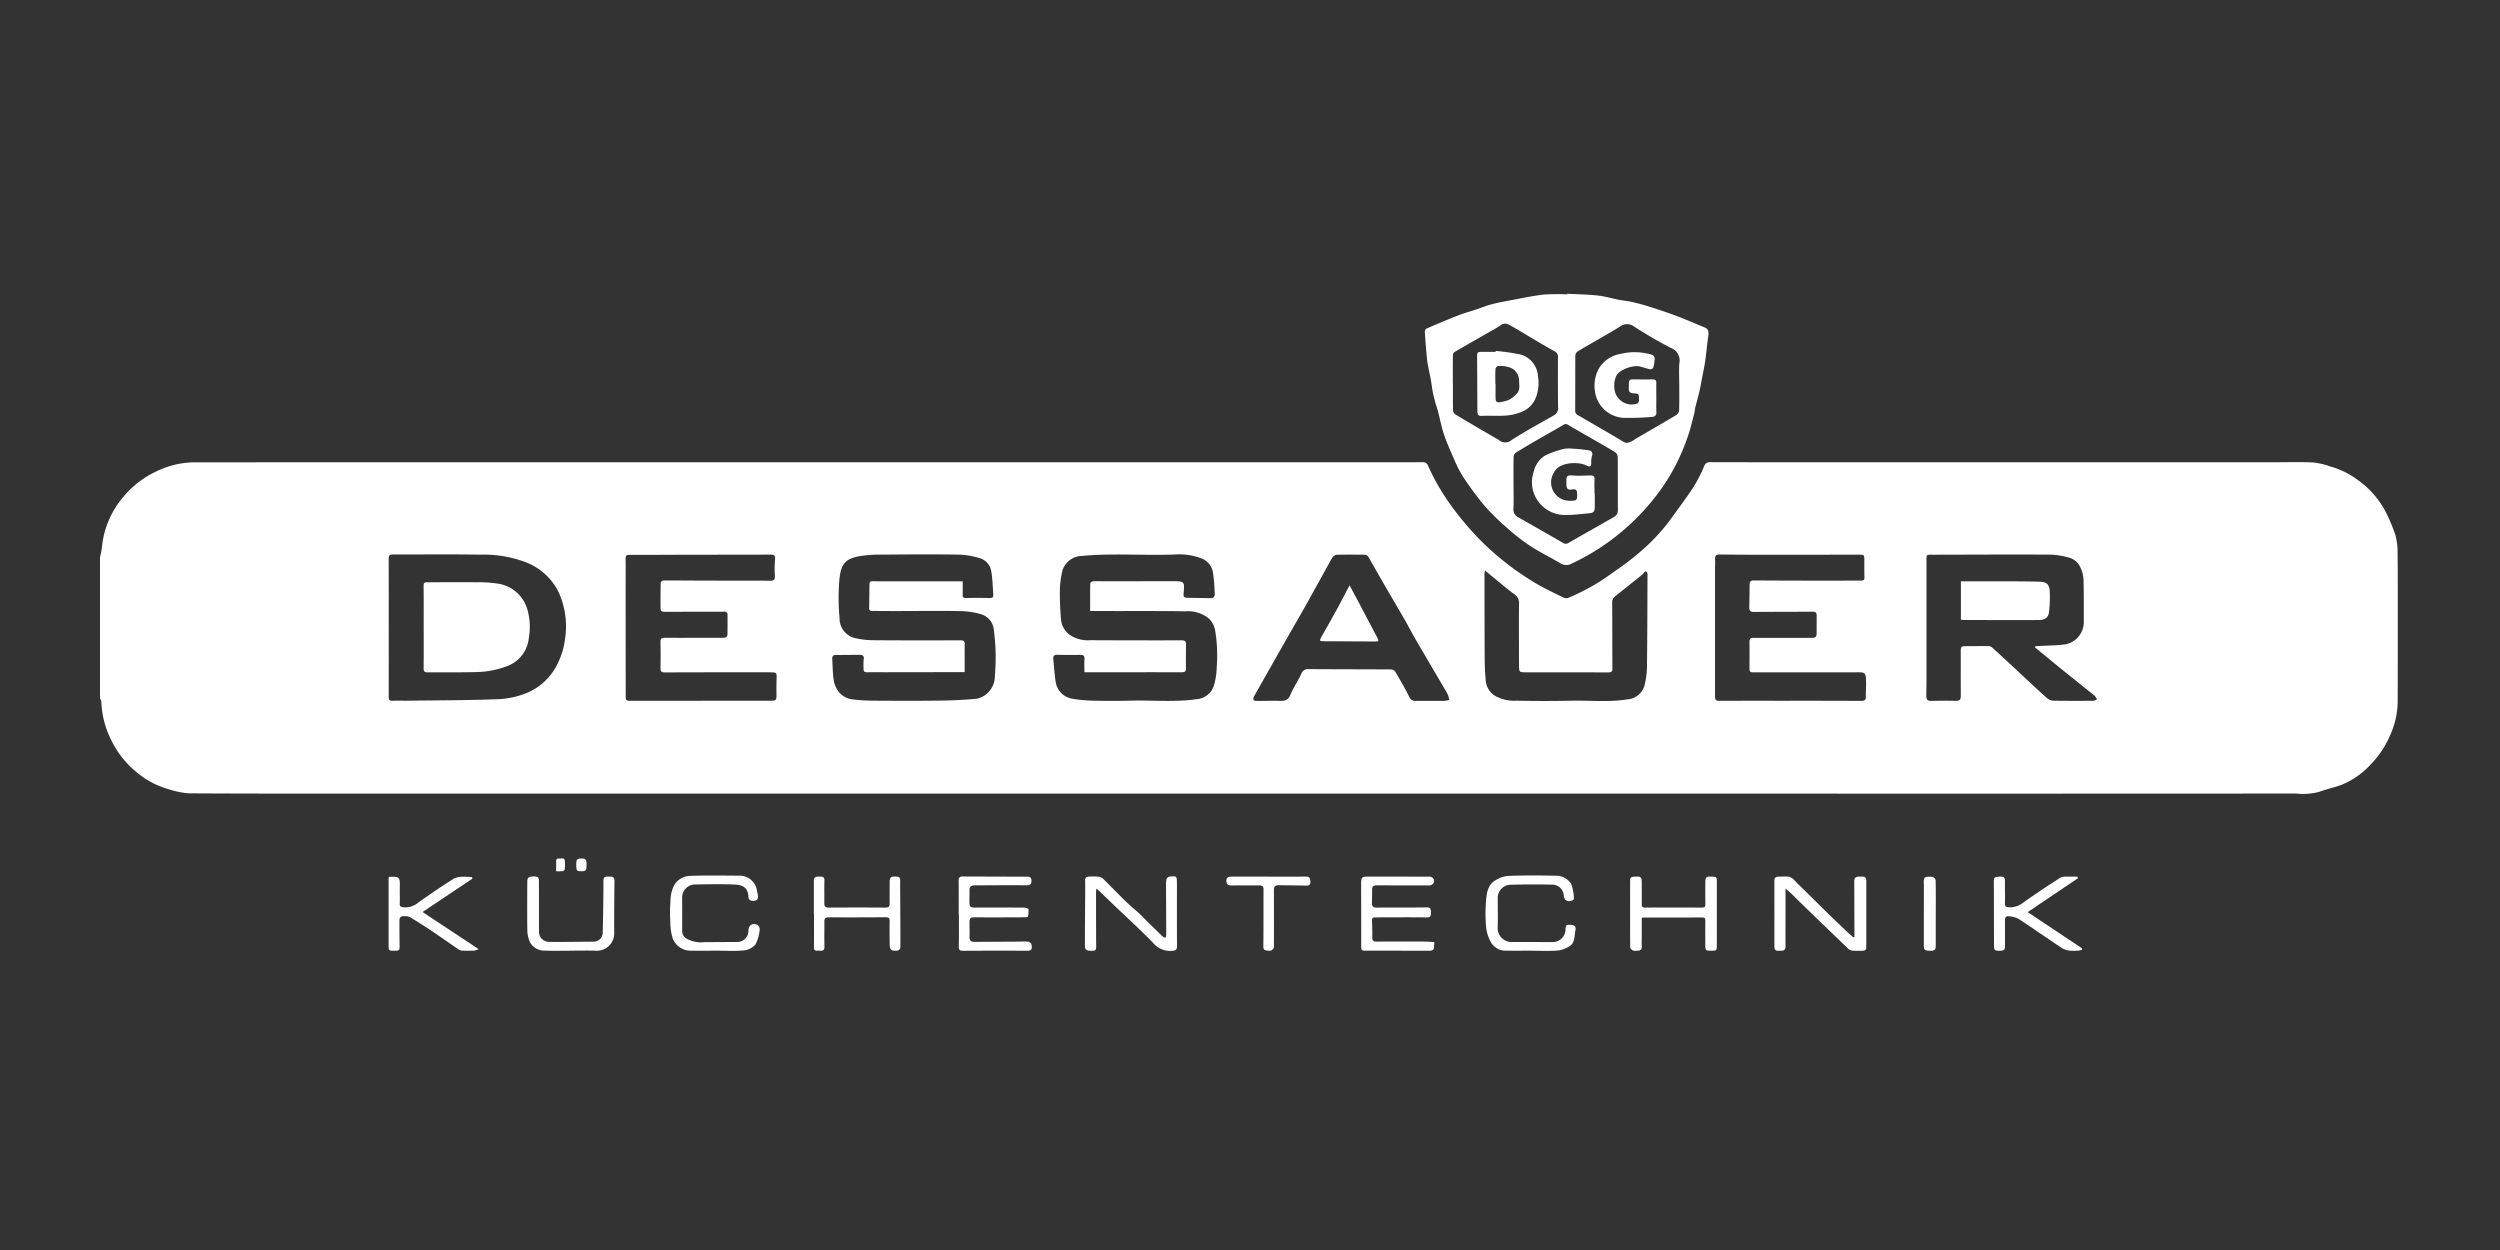 <svg xmlns="http://www.w3.org/2000/svg" xmlns:xlink="http://www.w3.org/1999/xlink" width="400" height="200" viewBox="0 0 400 200"><rect x="0" y="0" width="400" height="200" fill="#333333" stroke="none"/><defs><clipPath id="clip-path"><rect id="Rechteck_1" data-name="Rechteck 1" width="367.642" height="105.161" fill="#fff"></rect></clipPath></defs><g id="Gruppe_6" data-name="Gruppe 6" transform="translate(-398 -352)"><g id="Gruppe_200" data-name="Gruppe 200" transform="translate(278 -10026)"><g id="Gruppe_14" data-name="Gruppe 14"><rect id="Rechteck_124" data-name="Rechteck 124" width="400" height="200" transform="translate(120 10378)" fill="none"></rect><g id="Gruppe_1" data-name="Gruppe 1" transform="translate(136 10425)"><g id="Gruppe_1-2" data-name="Gruppe 1" clip-path="url(#clip-path)"><path id="Pfad_1" data-name="Pfad 1" d="M0,71.587a14.65,14.65,0,0,0,.306-1.582A14.412,14.412,0,0,1,3.5,62.189a15.093,15.093,0,0,1,5.23-4.218,14.149,14.149,0,0,1,6.388-1.6q32.809,0,65.618-.011,36.3,0,72.609.008,28.424,0,56.848,0c.569,0,1.143-.046,1.706.009a.82.82,0,0,1,.545.435,34.286,34.286,0,0,0,3.4,6.01,47.264,47.264,0,0,0,5.514,6.511,45.256,45.256,0,0,0,8.071,6.218c1.525.939,3.167,1.688,4.774,2.488a1.046,1.046,0,0,0,.794-.011,34.023,34.023,0,0,0,5.854-3.157c1.67-1.2,3.4-2.326,4.959-3.66a31.646,31.646,0,0,0,5.34-5.517c1.276-1.79,2.613-3.539,3.817-5.376a23.5,23.5,0,0,0,1.717-3.37.921.921,0,0,1,1-.6q4.783.011,9.565.016,19.992,0,39.983,0l40.658,0c2.064,0,4.131-.066,6.19.031a11.827,11.827,0,0,1,2.775.642,13.436,13.436,0,0,1,4.463,2.213,14.514,14.514,0,0,1,4.745,5.768,28.032,28.032,0,0,1,1.174,2.906,9.935,9.935,0,0,1,.373,2.63c.045,3.7.033,7.4.033,11.1,0,4.415.007,8.83-.019,13.245a13.338,13.338,0,0,1-1.2,5.137,15.326,15.326,0,0,1-3.179,4.748,12.828,12.828,0,0,1-4.593,3.185c-1.187.448-2.447.7-3.635,1.142a10,10,0,0,1-3.628.257q-43.695.029-87.389.012H162.262q-59.149,0-118.3,0c-9.935,0-19.869.011-29.8-.047a14.138,14.138,0,0,1-3.263-.682,13.665,13.665,0,0,1-5.3-2.912,15.007,15.007,0,0,1-3.734-4.786A14.876,14.876,0,0,1,.211,94.632,1.454,1.454,0,0,0,0,94.156V71.587M138.347,89.943h-1.2l-11.586.017c-.94,0-1.88-.011-2.819.007-.417.008-.6-.139-.573-.572a12.282,12.282,0,0,1,.019-1.467c.113-.641-.211-.755-.708-.753-1.246.006-2.492.029-3.738.022-.431,0-.6.2-.582.593.059,1.119.07,2.246.218,3.354a4.152,4.152,0,0,0,.636,1.693,3.239,3.239,0,0,0,2.38,1.465,28.319,28.319,0,0,0,2.99.206c3.637.023,7.275.038,10.912-.006,2-.024,3.994-.119,5.981-.3a3.693,3.693,0,0,0,2.9-3.665,33.428,33.428,0,0,0-.192-7.566,2.848,2.848,0,0,0-1.862-2.241,12.035,12.035,0,0,0-3.482-.551c-3.451-.064-6.905-.011-10.358-.009-1.205,0-2.411-.012-3.617-.019-.3,0-.605,0-.6-.42.014-1.285.037-2.569.051-3.854,0-.327.133-.488.478-.48.752.017,1.5.021,2.257.021,4.021,0,8.042,0,12.178,0,0,.719.017,1.424-.006,2.129-.013.433.135.549.576.536,1.264-.036,2.529-.018,3.793,0,.362,0,.562-.129.536-.489-.09-1.256-.114-2.525-.323-3.763a2.612,2.612,0,0,0-1.772-2.1,12.661,12.661,0,0,0-3.48-.59c-4.025-.064-8.051-.032-12.076,0a21.482,21.482,0,0,0-3.72.24c-2.385.441-2.948,1.3-3.229,3.476a34.128,34.128,0,0,0,0,6.421A3.224,3.224,0,0,0,120.8,84.5a13.7,13.7,0,0,0,3.08.339c4.618.038,9.236.029,13.854.016.46,0,.624.148.616.59-.015.858,0,1.716-.005,2.575v1.924m19.159.031c0-.783-.033-1.454.011-2.12.035-.53-.17-.682-.669-.674-1.226.019-2.453.011-3.679-.012-.472-.009-.69.158-.641.646.125,1.214.185,2.438.374,3.641a3.22,3.22,0,0,0,2.625,2.737,24.189,24.189,0,0,0,3.22.312c2.064.048,4.13.056,6.193,0,3.488-.088,6.987.271,10.465-.23a3.123,3.123,0,0,0,2.83-2.214,11.411,11.411,0,0,0,.444-2.939,24.1,24.1,0,0,0-.29-6.044,3.341,3.341,0,0,0-1.08-1.8,5.352,5.352,0,0,0-3.688-1.065c-4.026-.071-8.053-.039-12.08-.046-1.015,0-2.029,0-3.115,0,0-1.528-.011-2.973.019-4.419,0-.122.271-.338.42-.341,1.02-.023,2.042.005,3.063,0,3.271,0,6.541-.017,9.812-.011,1.743,0,1.8.081,1.657,1.756-.073.829-.021.883.84.9q1.715.026,3.429.057a.6.6,0,0,0,.688-.722,29.445,29.445,0,0,0-.269-3.344,2.926,2.926,0,0,0-1.725-2.249,10.088,10.088,0,0,0-4.389-.675c-4.938.2-9.885-.24-14.822.231a3.343,3.343,0,0,0-3.141,2.276,14.789,14.789,0,0,0-.423,3.063c-.034,1.527.036,3.061.155,4.585a3.567,3.567,0,0,0,1.282,2.608,5.142,5.142,0,0,0,3.408.954q7.327.037,14.654.022c.529,0,.686.179.679.669-.017,1.247-.027,2.494,0,3.741.012.531-.152.7-.7.7-4.742-.017-9.485,0-14.228,0h-1.33m152.092-4,.112-.2c.158,0,.317.008.474,0,1.461-.084,2.934-.077,4.378-.283a3.657,3.657,0,0,0,2.847-3.349c0-2.328.016-4.657-.042-6.984a4.9,4.9,0,0,0-.443-1.824,2.769,2.769,0,0,0-1.712-1.656,12.148,12.148,0,0,0-3.062-.528c-6.233-.036-12.466,0-18.7.013-1.34,0-1.21-.118-1.209,1.214q0,9.442,0,18.883c0,.817-.029,1.633-.024,2.45,0,.456.071.854.7.841,1.348-.029,2.7-.047,4.044-.009.628.018.772-.262.769-.8-.011-2.349-.006-4.7-.007-7.048,0-.849.059-.9.907-.9,1.183,0,2.366-.024,3.549-.009a.969.969,0,0,1,.587.237c1.473,1.343,2.932,2.7,4.393,4.058s2.911,2.736,4.4,4.066a1.722,1.722,0,0,0,1.04.373c2.124.036,4.248.028,6.372.014.186,0,.37-.157.554-.24a2.39,2.39,0,0,0-.387-.569c-1.627-1.321-3.271-2.621-4.9-3.935-1.016-.819-2.02-1.652-3.028-2.479q-.807-.663-1.612-1.33M46.2,82.8h0c0,3.7,0,7.4-.006,11.1,0,.433.109.639.585.623.836-.029,1.674,0,2.511-.01,4.882-.065,9.768-.055,14.645-.249a13.853,13.853,0,0,0,4.549-1.075,9.507,9.507,0,0,0,4.729-4.6,11.988,11.988,0,0,0,1.2-4.021A13.176,13.176,0,0,0,73.358,77.1a9.737,9.737,0,0,0-5.4-4.8,19.025,19.025,0,0,0-7.151-1.152c-4.637-.081-9.277-.017-13.915-.032-.528,0-.709.156-.706.7.021,3.658.011,7.317.011,10.975M96.137,94.525v-.009q5.58,0,11.16,0c.878,0,.958-.109.941-.984s-.01-1.751.017-2.626c.026-.86-.008-.912-.892-.929-.225,0-.449-.012-.674-.012-5.437,0-10.874,0-16.311.022-.537,0-.708-.164-.7-.7.032-1.389.022-2.78,0-4.169-.007-.488.13-.674.664-.67,3.106.02,6.214-.006,9.32,0,.437,0,.733-.094.737-.582.009-1.021.016-2.042.006-3.064a.481.481,0,0,0-.579-.537c-.55.029-1.1.013-1.655.013q-3.863.005-7.726.01c-.369,0-.749-.006-.754-.494-.013-1.389-.009-2.779.025-4.168,0-.124.268-.345.412-.346,2.248-.01,4.5.016,6.744.021,3.454.008,6.909,0,10.363.018.59,0,.784-.187.747-.792a16.929,16.929,0,0,1,.029-2.633c.058-.61-.158-.755-.7-.754-4.6.014-9.2.013-13.8.021-2.943.005-5.885.03-8.827.016-.529,0-.591.215-.587.66.019,1.778,0,3.556,0,5.335q.006,8.217.017,16.433c0,.925.006.923.975.923H96.137m174.291,0v-.008q1.471,0,2.942,0,4.23.008,8.459.022c.468,0,.724-.137.709-.671-.021-.734.048-1.47.034-2.2-.032-1.717-.043-1.717-1.775-1.7l-.123,0q-7.969,0-15.939.007c-.782,0-.824-.059-.818-.841.011-1.348.022-2.7,0-4.044-.006-.488.192-.636.661-.634,3.105.009,6.211-.008,9.317,0,.46,0,.765-.107.766-.629,0-.981.008-1.961.009-2.942,0-.423-.182-.618-.637-.615-3.146.021-6.292.017-9.439.039-.508,0-.715-.216-.708-.692.018-1.225.05-2.451.052-3.677,0-.492.176-.676.69-.672,3.759.028,7.519.033,11.279.038,1.921,0,3.841-.007,5.762-.015.33,0,.665.021.647-.5-.032-.917-.018-1.837-.022-2.755,0-.859-.025-.88-.9-.889-.082,0-.163,0-.245,0q-7.509.007-15.019.011-3.494,0-6.988-.041c-.567-.007-.768.215-.731.77.034.507-.007,1.02-.007,1.53q0,6.866,0,13.732,0,3.31,0,6.62c0,.407.026.764.614.761,3.8-.016,7.6-.008,11.4-.008m-55.5.007a1.909,1.909,0,0,0,.305,0c.225-.037.447-.089.67-.134a5.244,5.244,0,0,0-.189-.738,6.568,6.568,0,0,0-.427-.806c-1.6-2.725-3.206-5.444-4.794-8.175-.6-1.034-1.142-2.1-1.739-3.141-1.079-1.873-2.185-3.73-3.267-5.6-.856-1.48-1.687-2.974-2.551-4.449a.73.73,0,0,0-.508-.329q-2.236-.039-4.473,0a.955.955,0,0,0-.63.289,5.165,5.165,0,0,0-.575.925c-1.3,2.35-2.6,4.707-3.911,7.052-1.086,1.934-2.2,3.852-3.3,5.78q-2.435,4.279-4.856,8.565a.787.787,0,0,0-.11.612c.068.127.379.168.582.169,1.183.005,2.367-.044,3.549-.011.786.022,1.381-.025,1.751-.928.475-1.164,1.214-2.218,1.745-3.363a1.124,1.124,0,0,1,1.185-.788c4.413.031,8.827.023,13.24.051a.866.866,0,0,1,.634.357c.772,1.321,1.541,2.646,2.225,4.012a1,1,0,0,0,.976.657c1.489.008,2.979,0,4.468,0m6.681-20.873a4.878,4.878,0,0,0-.083.544c.007,4.516.006,9.032.033,13.549.007,1.182.058,2.368.17,3.544a3.2,3.2,0,0,0,1.354,2.349,6.122,6.122,0,0,0,3.564.857c2.961.069,5.927.064,8.889.005,2.936-.058,5.879.26,8.808-.206a3.072,3.072,0,0,0,2.782-2.22,12.8,12.8,0,0,0,.4-3.135c.061-4.861.063-9.724.085-14.586a.788.788,0,0,0-.019-.243c-.1-.313-.276-.4-.525-.131-.082.089-.128.217-.22.29-1.445,1.16-2.9,2.308-4.34,3.472a1.2,1.2,0,0,0-.551,1.015c.033,3.535.011,7.071.04,10.606,0,.527-.209.61-.649.609q-6.529-.015-13.058-.011c-1.23,0-1.233-.008-1.235-1.216-.007-3.249-.037-6.5,0-9.746a1.7,1.7,0,0,0-.8-1.57c-1.161-.857-2.257-1.8-3.377-2.714-.389-.316-.77-.642-1.273-1.062" transform="translate(0 -29.402)" fill="#fff"></path><path id="Pfad_2" data-name="Pfad 2" d="M466.148,0c1.63.087,3.266.11,4.887.284,1.137.122,2.249.461,3.375.681.678.132,1.373.182,2.043.339.984.228,1.964.483,2.926.791,1.468.47,2.933.958,4.375,1.5,1.479.56,2.927,1.2,4.391,1.8.568.231.677.638.543,1.533-.189,1.262-.286,2.539-.467,3.8-.132.924-.334,1.837-.508,2.754-.136.714-.258,1.431-.422,2.138-.2.862-.449,1.713-.66,2.573-.077.313-.082.644-.164.955-.328,1.228-.6,2.479-1.028,3.67a32.616,32.616,0,0,1-4.062,8.13,36.826,36.826,0,0,1-6.588,7.177,36.154,36.154,0,0,1-8.078,5.114,1.725,1.725,0,0,1-1.688-.13c-1.61-.952-3.3-1.774-4.866-2.8a32.739,32.739,0,0,1-3.736-2.927,35.843,35.843,0,0,1-3.582-3.542,50.855,50.855,0,0,1-3.393-4.608,18.056,18.056,0,0,1-1.4-2.751c-.577-1.3-1.158-2.6-1.616-3.943-.4-1.161-.616-2.381-.929-3.571-.16-.606-.366-1.2-.53-1.8-.137-.5-.264-1.014-.359-1.528-.124-.673-.2-1.354-.319-2.029-.068-.4-.17-.791-.245-1.189-.122-.657-.277-1.312-.344-1.976-.146-1.451-.255-2.905-.349-4.361a.639.639,0,0,1,.274-.513c1.665-.719,3.335-1.429,5.024-2.09.933-.365,1.9-.63,2.857-.947.851-.284,1.686-.629,2.553-.853,1.086-.281,2.195-.485,3.3-.69,1.678-.311,3.351-.674,5.044-.862a34.024,34.024,0,0,1,3.736-.027Zm17.921,14.34h-.009c0-1.063-.059-2.13.016-3.188a2.138,2.138,0,0,0-1.342-2.479A66.425,66.425,0,0,1,476.778,5.2a1.85,1.85,0,0,0-2.183.04c-1.369.863-2.786,1.649-4.185,2.464-.879.513-1.771,1-2.631,1.549a.869.869,0,0,0-.343.626c-.02,2.921,0,5.842-.021,8.762a.776.776,0,0,0,.431.786c.74.42,1.476.849,2.211,1.277,1.689.983,3.388,1.949,5.057,2.965.625.38,1.083.07,1.581-.2.16-.086.3-.207.458-.3,2.158-1.256,4.323-2.5,6.464-3.78a1.068,1.068,0,0,0,.431-.765c.042-1.43.02-2.861.02-4.291M457.54,30.391h.009c0,1.347.041,2.7-.017,4.041a1.393,1.393,0,0,0,.861,1.384c2.348,1.334,4.7,2.663,7.031,4.027a.791.791,0,0,0,.935.013c2.378-1.369,4.773-2.709,7.151-4.078a1.229,1.229,0,0,0,.737-1.141c-.026-2.837,0-5.675-.023-8.512a1.032,1.032,0,0,0-.39-.747c-.992-.632-2.022-1.2-3.041-1.793-1.494-.863-3-1.71-4.478-2.592a.678.678,0,0,0-.822,0c-1.377.82-2.779,1.6-4.166,2.4-1.142.663-2.284,1.33-3.4,2.029a.879.879,0,0,0-.365.619c-.032,1.449-.017,2.9-.017,4.348m-9.711-16.1h.017c0,1.448-.015,2.9.016,4.344a.909.909,0,0,0,.345.662c2.214,1.325,4.446,2.619,6.675,3.92a1.765,1.765,0,0,1,.268.146,1.547,1.547,0,0,0,2.121.012c2.184-1.381,4.454-2.625,6.706-3.9a1.287,1.287,0,0,0,.691-1.3q-.039-4.012-.013-8.025a.9.9,0,0,0-.479-.9c-.941-.526-1.874-1.067-2.8-1.614-1.365-.8-2.715-1.634-4.091-2.422-.557-.319-1.128-.692-1.809-.171a12.517,12.517,0,0,1-1.409.851c-1.977,1.136-3.959,2.261-5.93,3.408a.654.654,0,0,0-.293.461c-.023,1.507-.013,3.015-.013,4.523" transform="translate(-231.384 0.001)" fill="#fff"></path><path id="Pfad_3" data-name="Pfad 3" d="M562.114,196.94c0,1.158,0,2.125,0,3.092,0,2.064-.016,4.127,0,6.19,0,.584-.327.694-.782.676s-1.005.148-1-.62q.006-5.3,0-10.6c0-.453.232-.626.639-.635.47-.01.94-.02,1.409-.01.848.018,1.245.729,1.759,1.218,1.457,1.386,2.863,2.825,4.3,4.232,1.09,1.067,2.2,2.12,3.3,3.172.392.373.8.725,1.2,1.087l.2-.029c0-.429,0-.859,0-1.288q-.012-3.767-.026-7.534c0-.741.18-.872,1.19-.853.626.011.739.168.738.892-.006,3.227,0,6.455,0,9.682,0,.225-.027.45-.01.673.031.424-.187.611-.575.617a16.668,16.668,0,0,1-1.715-.024,1.145,1.145,0,0,1-.619-.328q-3.224-3.083-6.427-6.189c-.905-.875-1.8-1.765-2.7-2.641-.249-.241-.519-.459-.877-.774" transform="translate(-292.429 -101.782)" fill="#fff"></path><path id="Pfad_4" data-name="Pfad 4" d="M331.427,196.936c-.021.262-.044.415-.044.569,0,2.921,0,5.843.02,8.764,0,.415-.126.622-.552.6a3.052,3.052,0,0,1-.85-.052.692.692,0,0,1-.4-.489c0-3.021.027-6.043.047-9.064,0-.551,0-1.1-.007-1.652a.518.518,0,0,1,.545-.6,11.054,11.054,0,0,1,1.712.022,1.511,1.511,0,0,1,.756.461c1.162,1.141,2.285,2.322,3.457,3.453.8.773,1.662,1.483,2.49,2.227.15.135.264.309.408.451q1.518,1.5,3.048,2.979a1.5,1.5,0,0,0,.417.2,1.451,1.451,0,0,0,.137-.425c0-2.589-.022-5.177-.031-7.766a5.3,5.3,0,0,1,.06-1.152.693.693,0,0,1,.457-.445c1.2-.136,1.226-.1,1.227,1.109,0,3.33-.01,6.661.01,9.991,0,.542-.141.7-.712.766a3.544,3.544,0,0,1-3.137-1.3c-2.014-2.074-4.16-4.018-6.25-6.017-.778-.744-1.55-1.495-2.327-2.239-.124-.119-.266-.22-.48-.395" transform="translate(-172.015 -101.753)" fill="#fff"></path><path id="Pfad_5" data-name="Pfad 5" d="M433.767,205.54a5.5,5.5,0,0,0-.052.681c.035.509-.223.7-.7.7q-5.212-.009-10.424-.009c-.378,0-.534-.105-.533-.531.011-3.289-.012-6.577-.011-9.866,0-1.455.015-1.453,1.457-1.452,3.148,0,6.3,0,9.443.007a.7.7,0,0,1,.644,1.091.794.794,0,0,1-.587.305c-2.839.011-5.678,0-8.518-.012-.443,0-.685.187-.682.662,0,.714-.006,1.43-.025,2.144-.014.535.2.764.764.759,2.657-.023,5.315.01,7.971-.031.684-.01.7.321.7.827,0,.49-.024.783-.665.775-2.657-.033-5.314-.011-7.971-.006-.786,0-.815.052-.783.848.032.775.059,1.552.038,2.328-.014.5.146.706.662.7q3.707-.024,7.414-.007c.6,0,1.2.052,1.852.083" transform="translate(-220.265 -101.803)" fill="#fff"></path><path id="Pfad_6" data-name="Pfad 6" d="M287.359,201.01c0-1.778.013-3.555-.009-5.332-.006-.485.188-.665.646-.663q4.842.019,9.685.031c.163,0,.326,0,.489,0,.622-.034.825.13.83.679,0,.531-.2.708-.782.7-2.777-.034-5.556,0-8.334.009-.5,0-.816.195-.8.766.016.653-.019,1.308-.009,1.961.01.682.153.825.838.826,2.636,0,5.272-.008,7.908.01.246,0,.681.136.7.262a3.5,3.5,0,0,1-.091,1.183c-.011.061-.284.1-.436.1-2.513.01-5.026.031-7.539.009-1.379-.011-1.378-.045-1.366,1.319.005.613.026,1.226,0,1.838-.022.572.279.77.787.767q3.647-.017,7.293-.04a8.826,8.826,0,0,1,1.336.013c.193.029.489.281.5.445.019.356.229.871-.4.988a2.041,2.041,0,0,1-.367.01c-3.392,0-6.784-.014-10.176.013-.593,0-.7-.185-.688-.741.043-1.715.016-3.433.016-5.149h-.03" transform="translate(-149.966 -101.777)" fill="#fff"></path><path id="Pfad_7" data-name="Pfad 7" d="M101.994,200.725l8.984,5.938a2.975,2.975,0,0,1-.7.245c-.633.025-1.267.02-1.9,0a1.13,1.13,0,0,1-.575-.162c-1.476-1.006-2.93-2.045-4.414-3.041-1.108-.744-2.242-1.45-3.383-2.144a1.648,1.648,0,0,0-.761-.162c-.778-.033-.941.118-.943.906,0,1.266.012,2.533.029,3.8.011.752-.038.812-.77.816-.989.006-.99.006-.99-1q0-4.935,0-9.871c0-.3,0-.6,0-.852.124-.069.159-.106.194-.106,1.636-.006,1.631-.005,1.6,1.94-.014.8.02,1.591-.009,2.385-.015.421.187.5.544.556a3.29,3.29,0,0,0,2.5-.817c1.866-1.311,3.751-2.6,5.679-3.813a3.542,3.542,0,0,1,1.583-.254,10.146,10.146,0,0,1,1.271.07l.044.244-7.978,5.329" transform="translate(-50.396 -101.808)" fill="#fff"></path><path id="Pfad_8" data-name="Pfad 8" d="M471.112,206.7c-1.369,0-2.738.014-4.107,0a2.727,2.727,0,0,1-2.4-1.228,6.109,6.109,0,0,1-.84-2.487,24.189,24.189,0,0,1-.008-4.347c.1-1.155.267-2.422,1.376-3.121a4.586,4.586,0,0,1,2.127-.779c2.531-.1,5.068-.085,7.6-.03a2.825,2.825,0,0,1,2.524,1.349,7.315,7.315,0,0,1,.425,2.355c.01.068-.133.192-.229.234-.791.347-1.377-.021-1.4-.864a1.864,1.864,0,0,0-1.891-1.65c-2.226-.041-4.456-.044-6.681.024a2.1,2.1,0,0,0-1.99,2.217c0,1.593.048,3.188-.011,4.779a2.229,2.229,0,0,0,2.322,2.165c2.224-.028,4.45.019,6.674,0a2.047,2.047,0,0,0,1.862-1.983c.047-.75.094-.8.884-.765.557.024.832.287.7.885-.2.916-.021,2.036-1.038,2.594a4.586,4.586,0,0,1-1.792.633c-1.363.094-2.736.03-4.105.03V206.7" transform="translate(-241.981 -101.592)" fill="#fff"></path><path id="Pfad_9" data-name="Pfad 9" d="M513.914,201.675v3.212c0,.429-.025.861.007,1.288.04.549-.228.739-.728.721a1.894,1.894,0,0,1-.667-.025c-.193-.088-.454-.318-.456-.488-.024-3.331-.016-6.662-.013-9.993,0-.164.009-.327.006-.491-.015-.732.065-.821.771-.849.995-.04,1.081.045,1.08,1.055,0,1.124.012,2.249,0,3.373-.006.4.145.527.541.525q4.538-.021,9.076,0c.419,0,.577-.123.567-.562-.026-1.184-.01-2.369-.008-3.554,0-.433.052-.854.625-.848,1.2.013,1.213.029,1.214.823q0,5.09,0,10.179c0,.827-.042.863-.87.861-.913,0-.975-.058-.975-.9,0-1.288-.011-2.576.008-3.863.006-.377-.073-.556-.5-.555-3.147.012-6.3.006-9.443.009a.964.964,0,0,0-.236.088" transform="translate(-267.237 -101.787)" fill="#fff"></path><path id="Pfad_10" data-name="Pfad 10" d="M198.27,206.717c-1.348,0-2.7.018-4.044-.005a3.062,3.062,0,0,1-3.053-2.01,8.736,8.736,0,0,1-.36-2.575,22.845,22.845,0,0,1,.019-3.307,5.481,5.481,0,0,1,.683-2.735,3.114,3.114,0,0,1,2.546-1.342c2.632-.09,5.27-.043,7.905-.027a2.777,2.777,0,0,1,2.7,2.378,4.446,4.446,0,0,0,.1.477c.222.917-.089,1.29-1.015,1.147a.644.644,0,0,1-.428-.442c-.05-1.669-.892-2.091-2.3-2.147-2.08-.082-4.167-.04-6.25-.006a2.078,2.078,0,0,0-2.069,2.156c0,1.777.009,3.555,0,5.332a1.407,1.407,0,0,0,.864,1.26,4.745,4.745,0,0,0,2.717.481q2.63-.016,5.26-.031a1.769,1.769,0,0,0,1.758-1.754c.006-.908.617-1.351,1.438-.977a.835.835,0,0,1,.369.7,6.4,6.4,0,0,1-.679,2.432,2.82,2.82,0,0,1-1.875.95c-1.416.141-2.856.043-4.286.043" transform="translate(-99.557 -101.607)" fill="#fff"></path><path id="Pfad_11" data-name="Pfad 11" d="M647.869,206.768a3.651,3.651,0,0,1-.612.13,7.5,7.5,0,0,1-1.347-.007,2.889,2.889,0,0,1-1.186-.362c-2.339-1.556-4.639-3.173-6.989-4.713a3.941,3.941,0,0,0-1.549-.42c-.459-.069-.637.225-.632.68.015,1.349,0,2.7.011,4.047,0,.623-.134.773-.787.791-.818.023-.972-.077-.974-.716-.012-2.861-.014-5.723-.02-8.584,0-.593-.009-1.186-.007-1.778,0-.686.1-.732.991-.784.546-.032.8.133.786.711-.019,1.184.031,2.37,0,3.553-.015.508.177.628.637.644a3.329,3.329,0,0,0,2.194-.679c1.978-1.429,4.03-2.757,6.078-4.086a2.122,2.122,0,0,1,1.009-.134c.56-.019,1.121-.005,1.681-.005l.084.255-8.044,5.423,8.73,5.815q-.024.11-.05.219" transform="translate(-330.763 -101.795)" fill="#fff"></path><path id="Pfad_12" data-name="Pfad 12" d="M238.886,201.025q0-2.664,0-5.329c0-.651.438-.663.928-.656.456.006.789.021.768.643-.042,1.2,0,2.412-.019,3.617-.009.531.192.706.725.7q4.537-.029,9.075,0c.476,0,.663-.162.657-.637-.016-1.185,0-2.37,0-3.555,0-.59.2-.787.816-.775.776.015.873.113.866.753-.011.939,0,1.878.009,2.817.012,2.59.031,5.18.021,7.769a.611.611,0,0,1-.333.475,2.138,2.138,0,0,1-1.023-.015.754.754,0,0,1-.341-.59c-.033-1.368-.036-2.738-.018-4.107.006-.467-.181-.591-.619-.589-3.046.019-6.091.031-9.136.012-.522,0-.693.175-.688.667.012,1.329-.026,2.658.01,3.986.015.558-.194.742-.711.688a2.518,2.518,0,0,0-.429,0c-.392.026-.542-.142-.538-.543.015-1.778.006-3.556.006-5.334h-.021" transform="translate(-124.673 -101.787)" fill="#fff"></path><path id="Pfad_13" data-name="Pfad 13" d="M150.009,206.89c-1.43,0-2.861.047-4.288-.016a2.58,2.58,0,0,1-2.366-1.443,5.134,5.134,0,0,1-.374-2.007c-.038-2.532-.01-5.064-.007-7.6,0-.61.22-.8.94-.808.775-.011.923.1.925.769.006,2.676,0,5.351.01,8.026a1.612,1.612,0,0,0,1.58,1.666c1.979.03,3.96-.008,5.94-.019.367,0,.735,0,1.1-.016a1.455,1.455,0,0,0,1.576-1.452c.077-2.283.083-4.57.114-6.855q.009-.735,0-1.47c-.005-.748.535-.621,1-.633s.771.106.765.684q-.048,4.1-.044,8.2a2.784,2.784,0,0,1-3.012,2.975c-1.285-.042-2.573-.008-3.86-.008" transform="translate(-74.61 -101.779)" fill="#fff"></path><path id="Pfad_14" data-name="Pfad 14" d="M383.728,195.056c2,0,4,.011,6-.007.6-.005.636.383.664.807.031.476-.2.645-.67.634-1.469-.034-2.938-.042-4.408-.06-.556-.007-.762.206-.76.761.01,3.062.022,6.124,0,9.185,0,.174-.248.4-.435.5a1.251,1.251,0,0,1-.6.018c-.44-.025-.659-.159-.653-.707.039-3.041.014-6.083.027-9.126,0-.477-.245-.6-.648-.6-1.469,0-2.939-.007-4.408.009-.632.006-.86-.153-.882-.706-.021-.513.238-.714.892-.713q2.94,0,5.88,0Z" transform="translate(-196.73 -101.794)" fill="#fff"></path><path id="Pfad_15" data-name="Pfad 15" d="M612.243,200.911c0,1.716,0,3.432,0,5.148,0,.745-.15.881-.9.88-.86,0-1.007-.127-1.007-.915q0-4.627.009-9.254c0-.164,0-.327-.008-.49-.072-1.289.183-1.206,1.377-1.174a.763.763,0,0,1,.512.543c.04,1.753.023,3.508.023,5.262Z" transform="translate(-318.523 -101.817)" fill="#fff"></path><path id="Pfad_16" data-name="Pfad 16" d="M159.374,190.106c-.018-.943.094-1.1.786-1.114.647-.011.849.162.863.741.027,1.149-.053,1.283-.782,1.3-.784.014-.85-.056-.866-.923" transform="translate(-83.175 -98.633)" fill="#fff"></path><path id="Pfad_17" data-name="Pfad 17" d="M152.641,191.018c0-.576.015-1.08,0-1.582-.014-.357.161-.491.478-.455.343.039.852-.211.92.393a6.285,6.285,0,0,1-.023,1.337c-.011.113-.215.273-.348.293a7.5,7.5,0,0,1-1.022.014" transform="translate(-79.659 -98.618)" fill="#fff"></path><path id="Pfad_18" data-name="Pfad 18" d="M622.755,102.39V96.244c.949,0,1.858,0,2.768,0,3.186.008,6.373-.027,9.557.047,1.262.03,1.905.188,1.9,1.923a20.679,20.679,0,0,1-.132,2.988c-.131.874-.67,1.214-1.563,1.226-1.082.014-2.165.009-3.248.008q-4.32,0-8.641-.007c-.2,0-.4-.024-.639-.04" transform="translate(-325.011 -50.228)" fill="#fff"></path><path id="Pfad_19" data-name="Pfad 19" d="M108.3,103.787c0-2.228.015-4.455-.013-6.682-.006-.455.153-.565.557-.565,2.636,0,5.273-.025,7.909,0a19.966,19.966,0,0,1,3.407.219,5.8,5.8,0,0,1,4.811,4.43,10.157,10.157,0,0,1,.153,4.249,5.344,5.344,0,0,1-3.449,4.513,14.573,14.573,0,0,1-4.886.956c-2.613.078-5.23.027-7.846.049-.5,0-.66-.152-.653-.672.031-2.166.013-4.333.013-6.5Z" transform="translate(-56.512 -50.379)" fill="#fff"></path><path id="Pfad_20" data-name="Pfad 20" d="M413.02,97.562c.655,1.228,1.223,2.283,1.783,3.343.9,1.711,1.8,3.427,2.7,5.135.181.341.215.518-.276.514-2.756-.023-5.513-.027-8.269-.038-.772,0-.8-.061-.421-.733.872-1.542,1.753-3.079,2.6-4.632.621-1.135,1.2-2.292,1.876-3.589" transform="translate(-213.09 -50.917)" fill="#fff"></path><path id="Pfad_21" data-name="Pfad 21" d="M510.038,26.87c0,.755-.02,1.512.007,2.266a.645.645,0,0,1-.667.769,41.865,41.865,0,0,1-4.581.157,4.881,4.881,0,0,1-4.58-4.24,5.719,5.719,0,0,1,.652-3.692,4.943,4.943,0,0,1,3.46-2.3,9.36,9.36,0,0,1,4.541.013c.815.186.986.378.863,1.211a4.755,4.755,0,0,1-.2,1,.559.559,0,0,1-.485.234c-.575-.118-1.132-.318-1.7-.455-1.033-.247-3.21.524-3.694,1.464a3.814,3.814,0,0,0-.333,2,2.778,2.778,0,0,0,3.6,2.5c.134-.03.245-.24.331-.388.044-.076.008-.2.007-.3,0-.9,0-.912-.913-.972-.535-.034-.73-.252-.713-.813.044-1.531-.155-1.415,1.431-1.409.8,0,1.594.016,2.391-.009.432-.014.586.167.58.576-.011.8,0,1.594,0,2.39h.011" transform="translate(-261.025 -10.207)" fill="#fff"></path><path id="Pfad_22" data-name="Pfad 22" d="M489.253,58.959c0,.714,0,1.429,0,2.143-.006.778-.175.977-.953,1.047-1.173.106-2.347.254-3.522.265a5.314,5.314,0,0,1-4.413-1.965,5.159,5.159,0,0,1-.88-4.958,4.139,4.139,0,0,1,1.745-2.544,12.851,12.851,0,0,1,2.36-.911,4.488,4.488,0,0,1,1.493-.265,28.131,28.131,0,0,1,3.155.293.618.618,0,0,1,.552.926,4.708,4.708,0,0,0-.1,1.212c-.035.462-.24.54-.657.342a4.062,4.062,0,0,0-1.131-.361c-1.344-.2-3.474,0-4.17,1.42a2.956,2.956,0,0,0,1.713,4.445,4.4,4.4,0,0,0,1.7.023c.1,0,.231-.211.26-.344a3.011,3.011,0,0,0,.023-.671c-.008-.5-.082-.845-.773-.73-.749.125-.941-.107-.943-.879,0-1.227-.09-1.451,1.192-1.344.89.074,1.794-.011,2.691-.011.384,0,.656.1.625.6-.045.752-.012,1.509-.012,2.263h.046" transform="translate(-250.09 -27.018)" fill="#fff"></path><path id="Pfad_23" data-name="Pfad 23" d="M463.824,19.132a36.651,36.651,0,0,1,3.9.554,3.8,3.8,0,0,1,2.862,3.48,6.372,6.372,0,0,1-.443,3.691A4.026,4.026,0,0,1,467.664,29c-1.97.763-3.991.428-5.992.521-.693.033-.776-.14-.779-1.07q-.012-4.073-.039-8.146c-.006-1.019-.012-1.02.989-1.022.654,0,1.307,0,1.961,0,.007-.05.014-.1.021-.15m-.05,5.284h.031c0,.772-.013,1.544,0,2.316.012.535.25.706.78.587A5.7,5.7,0,0,0,466,26.937a4.886,4.886,0,0,0,1.229-1c.547-.585.351-1.345.346-2.045a2.275,2.275,0,0,0-1.18-1.981,4.472,4.472,0,0,0-2.247-.345c-.109-.011-.35.3-.358.469-.039.793-.017,1.589-.017,2.383" transform="translate(-240.516 -9.985)" fill="#fff"></path></g></g></g></g></g></svg>